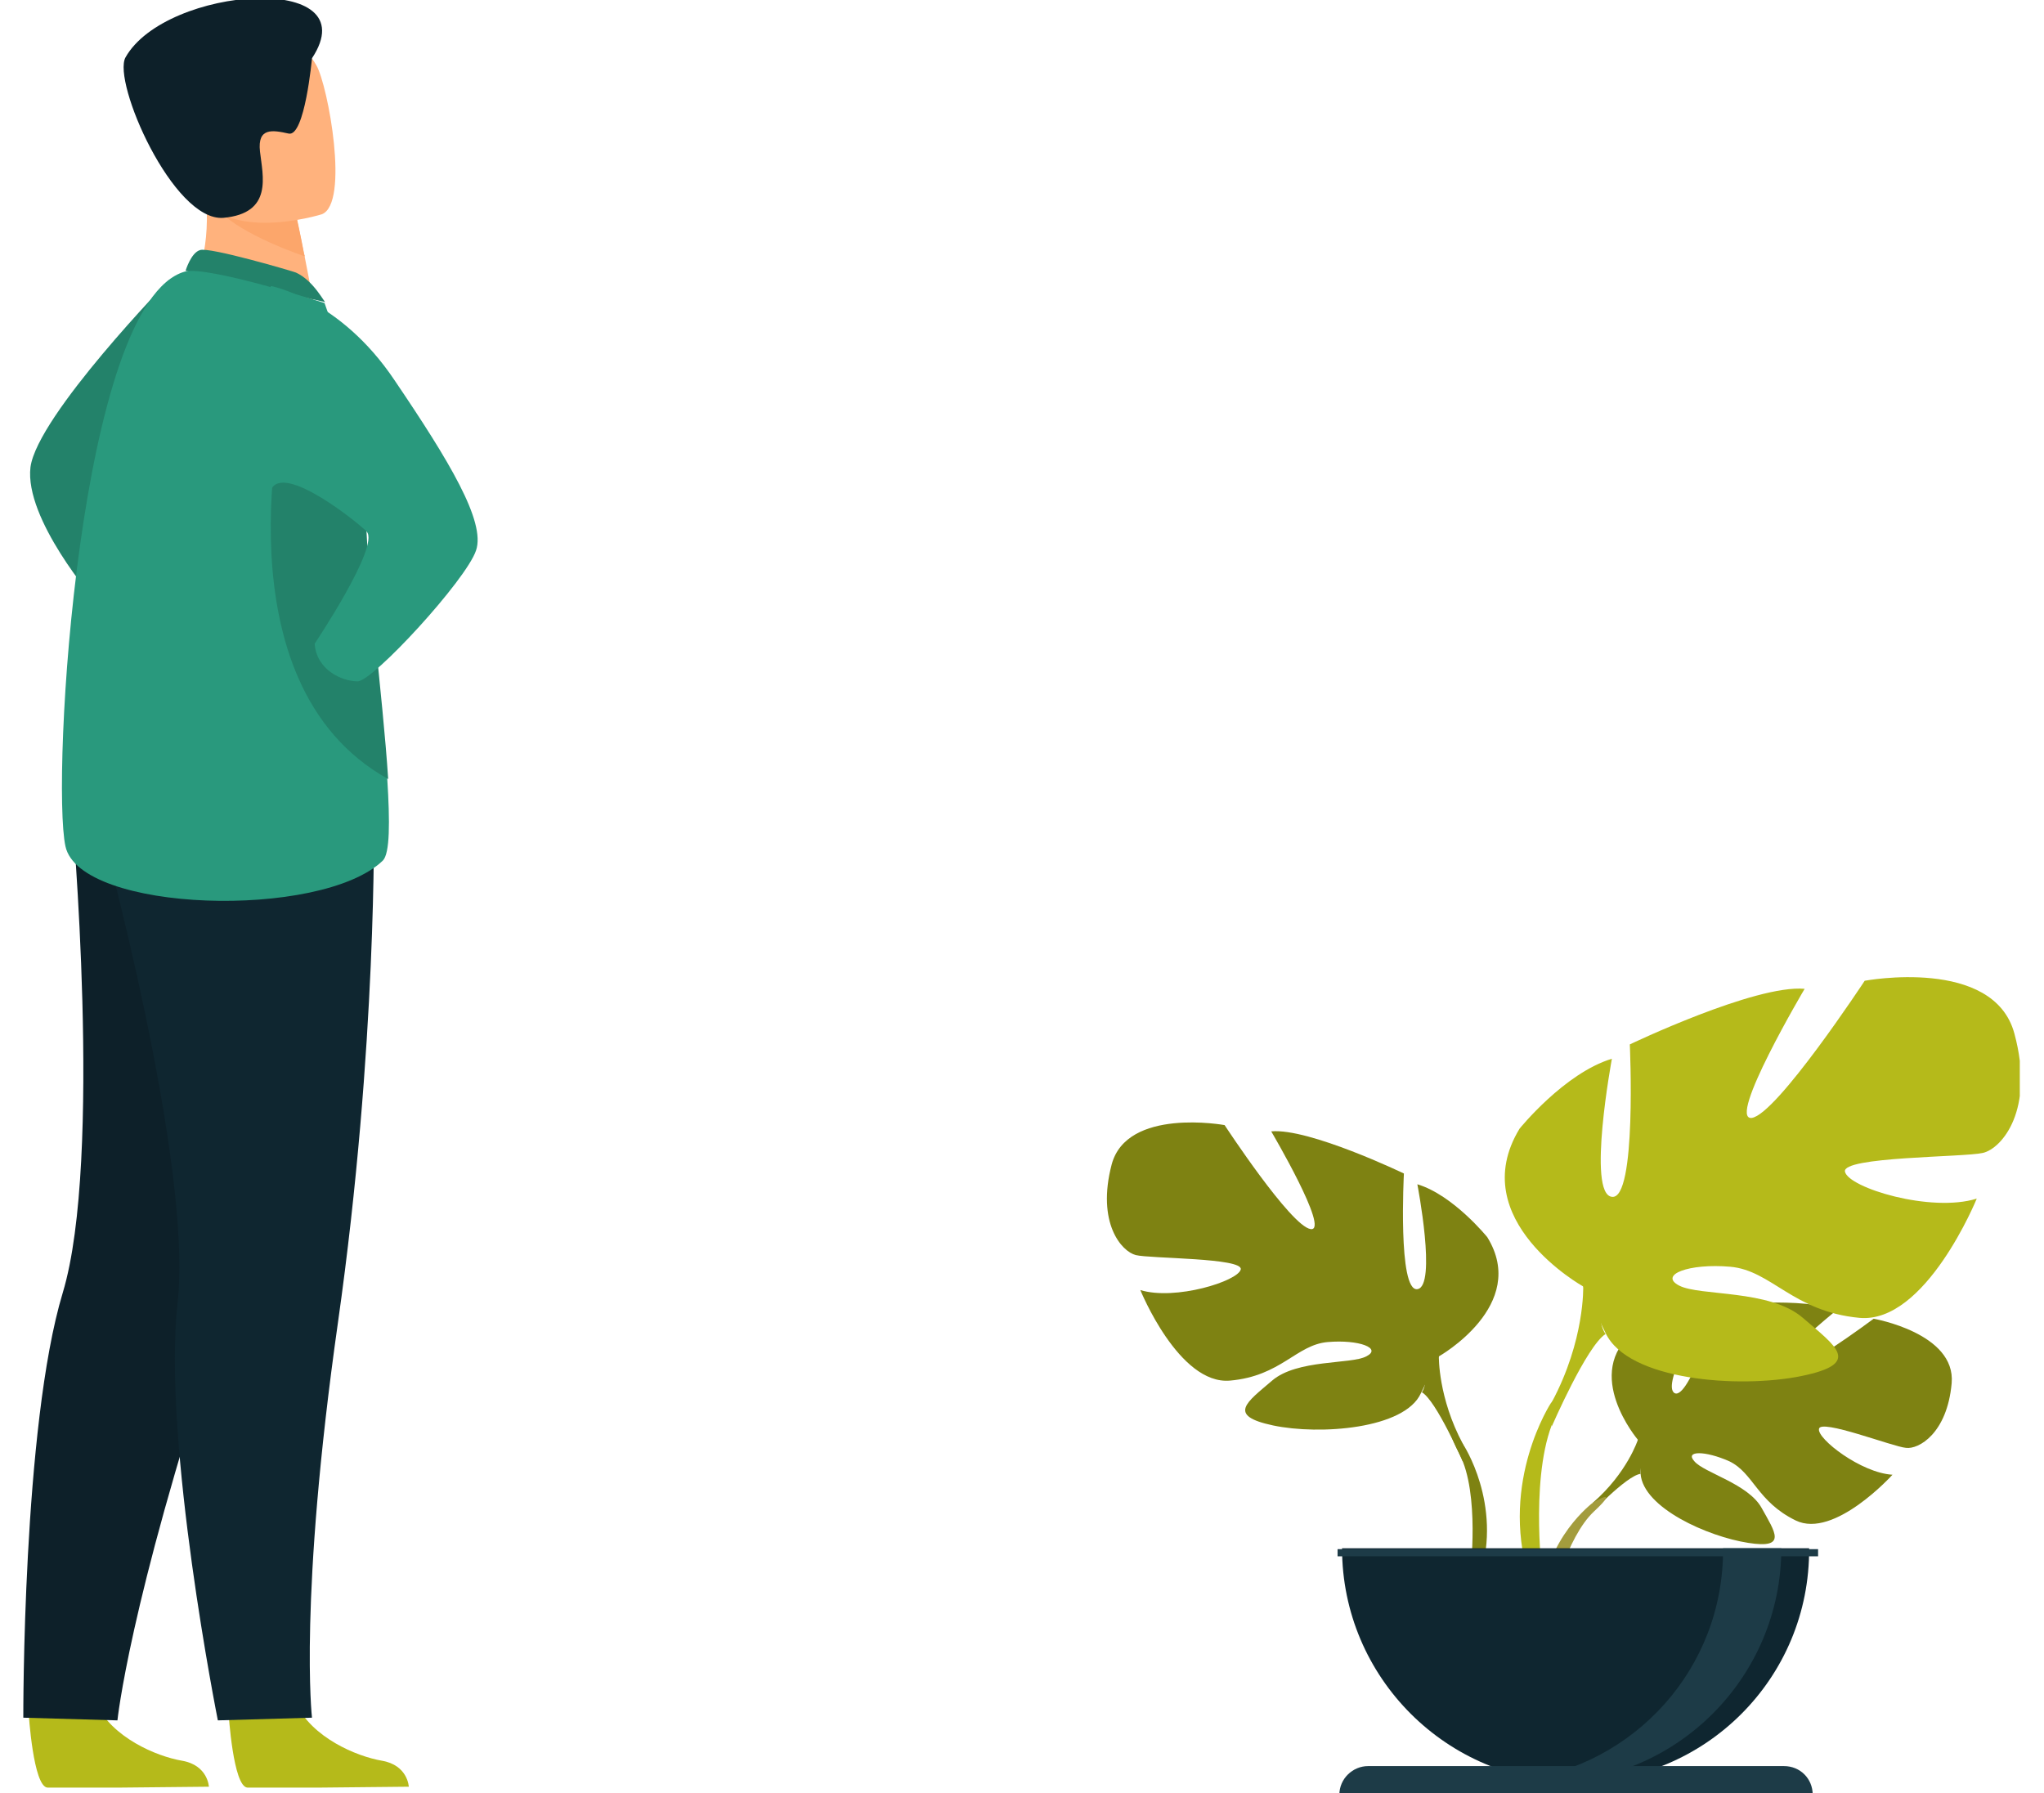 <?xml version="1.0" encoding="utf-8"?>
<!-- Generator: Adobe Illustrator 25.1.0, SVG Export Plug-In . SVG Version: 6.00 Build 0)  -->
<svg version="1.1" id="Layer_1" xmlns="http://www.w3.org/2000/svg" xmlns:xlink="http://www.w3.org/1999/xlink" x="0px" y="0px"
	 viewBox="0 0 228 200" style="enable-background:new 0 0 228 200;" xml:space="preserve">
<style type="text/css">
	.st0{clip-path:url(#SVGID_2_);fill:#7E8212;}
	.st1{clip-path:url(#SVGID_2_);fill:#A39C3D;}
	.st2{clip-path:url(#SVGID_2_);fill:#B5BA1A;}
	.st3{clip-path:url(#SVGID_2_);fill:#0F2630;}
	.st4{clip-path:url(#SVGID_2_);fill:#1D3B47;}
	.st5{fill:#1D3B47;}
	.st6{clip-path:url(#SVGID_4_);fill:#23826A;}
	.st7{clip-path:url(#SVGID_4_);fill:#B5BA1A;}
	.st8{clip-path:url(#SVGID_4_);fill:#0D2029;}
	.st9{clip-path:url(#SVGID_4_);fill:#0F2630;}
	.st10{clip-path:url(#SVGID_4_);fill:#FFB27D;}
	.st11{clip-path:url(#SVGID_4_);fill:#29997D;}
	.st12{clip-path:url(#SVGID_4_);fill:#FCA66B;}
</style>
<g>
	<g>
		<defs>
			<rect id="SVGID_1_" x="2.6" y="-0.2" width="222.7" height="200.3"/>
		</defs>
		<clipPath id="SVGID_2_">
			<use xlink:href="#SVGID_1_"  style="overflow:visible;"/>
		</clipPath>
		<path class="st0" d="M182.7,160.6c0,0-6.3-7.4-0.4-12.1c0,0,4.3-2.6,7.9-2.4c0,0-5,8.4-3.4,9.3c1.6,0.8,4.9-9.8,4.9-9.8
			s9.9-1,13.1,0.6c0,0-8.5,6.9-6.7,7.3c1.8,0.4,10.9-6.4,10.9-6.4s9.2,1.6,8.7,7.2c-0.5,5.6-3.7,7.4-5.1,7.2
			c-1.4-0.1-9.6-3.3-9.7-2.1c-0.2,1.1,4.7,4.9,8.2,5.1c0,0-6.5,7.2-10.8,5.1c-4.3-2.1-4.7-5.3-7.4-6.6c-2.7-1.2-5-1.2-3.9,0
			c1.1,1.3,6,2.5,7.5,5.2c1.5,2.7,2.9,4.6-1.5,3.9c-4.5-0.7-11.7-3.9-12-7.7L182.7,160.6z"/>
		<path class="st0" d="M213.2,154.4c0,0-25-1-30.5,6.2c0,0-1.2,3.7-5,7l-0.6,1.6c0,0,4.3-4.6,5.9-4.8
			C183,164.4,180.6,155.5,213.2,154.4"/>
		<path class="st1" d="M177.7,167.6c0,0-5.4,4-5.7,11.1l1,0.1c0,0,1.7-7.3,4.8-10.2C180.9,165.7,177.7,167.6,177.7,167.6"/>
		<path class="st0" d="M160.5,151.3c0,0,10.1-5.7,5.4-13.3c0,0-3.8-4.7-7.8-5.9c0,0,2.2,11.4,0,11.7c-2.2,0.3-1.5-12.9-1.5-12.9
			s-10.6-5.1-14.8-4.7c0,0,6.6,11.2,4.4,10.9c-2.2-0.3-9.6-11.6-9.6-11.6s-10.9-2-12.6,4.4c-1.7,6.5,1.1,9.7,2.7,10.1
			c1.6,0.4,12,0.3,11.7,1.6c-0.3,1.3-7.3,3.5-11.2,2.3c0,0,4.3,10.6,10,10.1c5.7-0.5,7.4-4,10.9-4.3c3.5-0.3,6.1,0.7,4.3,1.6
			c-1.7,0.9-7.7,0.3-10.5,2.7c-2.8,2.4-5.1,3.9,0.1,5c5.2,1.1,14.7,0.4,16.5-3.6L160.5,151.3z"/>
		<path class="st0" d="M129,131.9c0,0,28.3,9.1,31.5,19.4c0,0-0.1,4.6,2.7,9.8v2c0,0-3-6.9-4.6-7.8
			C158.6,155.4,164.9,146.5,129,131.9"/>
		<path class="st0" d="M163.2,161.1c0,0,4.4,6.6,1.9,14.7l-1.1-0.3c0,0,1.1-8.9-1.2-13.3C160.5,157.7,163.2,161.1,163.2,161.1"/>
		<path class="st2" d="M176.6,143.5c0,0-13.3-7.4-7.1-17.6c0,0,5-6.2,10.3-7.8c0,0-2.8,15.1,0,15.4c2.8,0.4,2-17,2-17
			s14-6.7,19.5-6.2c0,0-8.7,14.7-5.9,14.4c2.8-0.4,12.6-15.3,12.6-15.3s14.4-2.7,16.7,5.9c2.3,8.5-1.4,12.8-3.5,13.3
			c-2.1,0.5-15.8,0.4-15.4,2.1c0.4,1.8,9.6,4.6,14.7,3c0,0-5.7,14-13.1,13.3c-7.4-0.7-9.8-5.3-14.4-5.7c-4.6-0.4-8,0.9-5.7,2.1
			c2.3,1.2,10.1,0.4,13.8,3.6c3.7,3.2,6.7,5.1-0.2,6.5c-6.9,1.4-19.3,0.5-21.8-4.8L176.6,143.5z"/>
		<path class="st2" d="M218.1,118c0,0-37.2,12.1-41.5,25.5c0,0,0.2,6-3.5,12.9v2.7c0,0,3.9-9,6-10.3
			C179,148.8,170.7,137.1,218.1,118"/>
		<path class="st2" d="M173,156.5c0,0-5.7,8.7-2.5,19.3l1.5-0.4c0,0-1.4-11.7,1.6-17.6C176.6,152,173,156.5,173,156.5"/>
		<path class="st3" d="M175.8,198.8c-14.4,0-26.1-11.7-26.1-26.1h52.1C201.9,187.2,190.2,198.8,175.8,198.8"/>
		<path class="st4" d="M169.4,198.6c1.1,0.1,2.1,0.2,3.2,0.2c14.4,0,26.1-11.7,26.1-26.1h-6.5C192.3,186.1,182.3,197,169.4,198.6"/>
		<path class="st4" d="M149.4,200.2h52.8c0-1.8-1.4-3.2-3.2-3.2h-46.4C150.9,197,149.4,198.4,149.4,200.2"/>
	</g>
	<rect x="149.2" y="172.8" class="st5" width="53.6" height="0.8"/>
	<g>
		<defs>
			<rect id="SVGID_3_" x="2.6" y="-0.2" width="222.7" height="200.3"/>
		</defs>
		<clipPath id="SVGID_4_">
			<use xlink:href="#SVGID_3_"  style="overflow:visible;"/>
		</clipPath>
		<path class="st6" d="M18.9,31.2c0,0-14.7,15.1-15.5,20.9C2.7,57.9,10.6,67,10.6,67L18.9,31.2z"/>
		<path class="st7" d="M25.5,191.1c0,0,0.5,8.2,2.1,8.3c0.2,0,8,0,8,0l10-0.1c0,0-0.1-2.4-3-2.9c-2.9-0.5-7.8-2.6-9.6-6.4
			C31.2,185.9,25.5,191.1,25.5,191.1"/>
		<path class="st7" d="M3.2,191.1c0,0,0.5,8.2,2.1,8.3c0.2,0,8,0,8,0l10-0.1c0,0-0.1-2.4-3-2.9c-2.9-0.5-7.8-2.6-9.6-6.4
			C8.9,185.9,3.2,191.1,3.2,191.1"/>
		<path class="st8" d="M36.6,102.9c0,0-2.6,16.7-12.4,46.4c-9.8,29.7-11.1,42.6-11.1,42.6l-10.5-0.3c0,0-0.1-32.5,4.4-47.4
			c4.5-14.9,1-53.9,1-53.9L36.6,102.9z"/>
		<path class="st9" d="M41.7,91.3c0,0,0.4,25.2-4,56.2c-4.4,31-2.9,44.1-2.9,44.1l-10.5,0.3c0,0-6.2-31-4.5-46.5
			c1.8-15.5-8.6-53.2-8.6-53.2L41.7,91.3z"/>
		<path class="st10" d="M21.5,32.3l5.6,3.7l8-1.5c-0.1-0.6-0.6-3.3-1.1-5.8c0-0.1-0.1-0.3-0.1-0.4c-0.4-2.1-0.8-3.9-0.8-3.9L25.6,21
			l-2.8-1.2c0,0,0.2,2.3,0.2,2.6C23.5,28.3,21.5,32.3,21.5,32.3"/>
		<path class="st6" d="M33,30.4c-0.2-0.1-9.7-2.9-10.7-2.5c-1,0.3-1.6,2.3-1.6,2.3l15.6,3.5C36.2,33.8,35,31.3,33,30.4"/>
		<path class="st11" d="M7.3,94.4c1.6,7.4,28.5,8.2,35.4,1.6c0.8-0.8,0.8-4.3,0.5-9.1c-0.6-9.3-2.5-23.4-2.5-30.6
			c0-3.5-0.5-7-1.1-10.2c-1.4-6.9-3.4-12.3-3.4-12.3s-13.1-4.2-15.6-3.5C8.8,33.7,5.7,87,7.3,94.4"/>
		<path class="st6" d="M43.3,86.9c-0.6-9.3-2.5-23.4-2.5-30.6c0-3.5-0.5-7-1.1-10.2l-7.9-1.4C31.7,44.6,24,76.2,43.3,86.9"/>
		<path class="st11" d="M30.2,31.9c0,0,7.7,1.4,13.8,10.5c6.1,9,10.2,15.8,9.1,19C52,64.7,41.6,76,39.9,76c-1.8,0-4.6-1.3-4.8-4.2
			c0,0,7.3-10.9,5.8-12.5c-0.6-0.7-9.4-7.9-10.7-4.6C28.1,60,30.2,31.9,30.2,31.9"/>
		<path class="st12" d="M23.6,22.5c1.7,2.8,7.8,5.2,10.4,6.1c0-0.1-0.1-0.3-0.1-0.4c-0.4-2.1-0.8-3.9-0.8-3.9L25.6,21
			C23.9,21,22.9,21.4,23.6,22.5"/>
		<path class="st10" d="M35.9,23.9c0,0-12.1,3.8-14.3-3.8c-2.2-7.6-5.3-12.2,2.3-14.9c7.6-2.7,10-0.3,11.4,2.1
			C36.6,9.6,39,22.7,35.9,23.9"/>
		<path class="st8" d="M34.8,6.5c0,0-0.8,8.8-2.6,8.4c-1.8-0.4-3.5-0.7-3.2,2c0.3,2.7,1.5,6.9-4.1,7.4C19.3,24.7,12.5,9.1,14,6.4
			C18.5-1.6,41.2-3.2,34.8,6.5"/>
	</g>
</g>
</svg>
